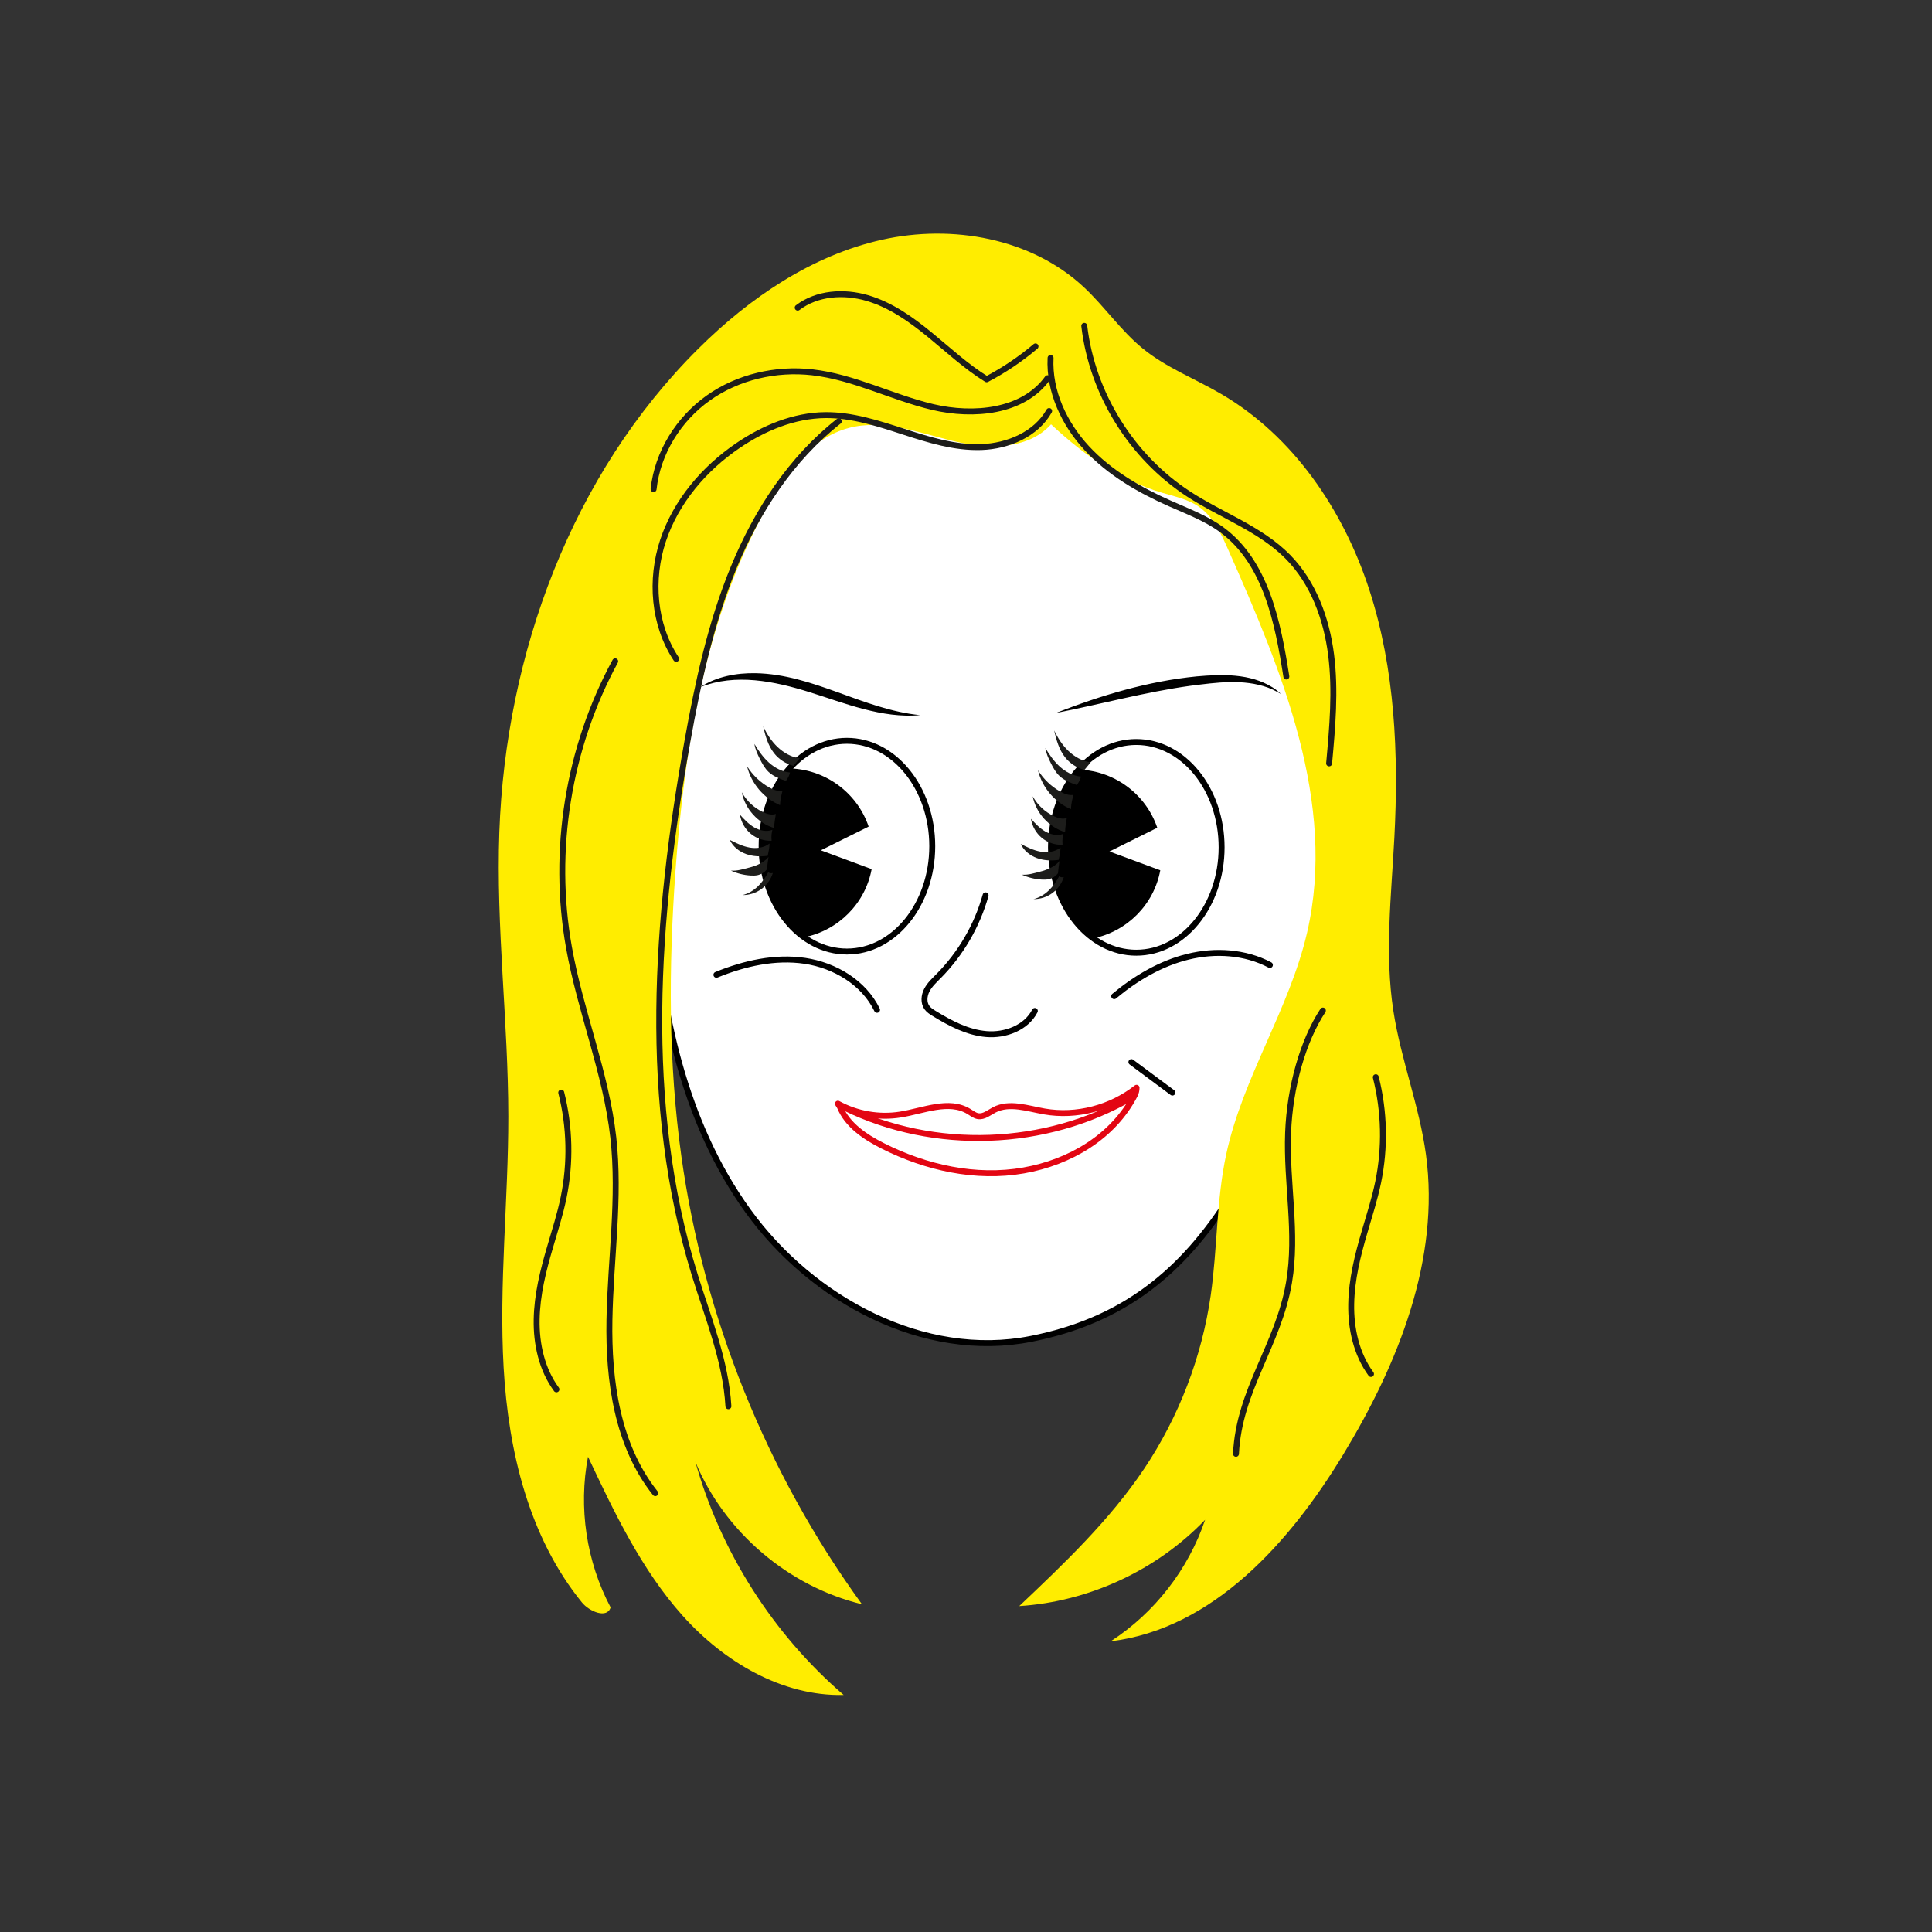 <svg xmlns="http://www.w3.org/2000/svg" width="430" height="430" viewBox="0 0 430 430"><rect x="0" y="0" width="430" height="430" fill="#333333" stroke="none"/><g fill="none" fill-rule="evenodd" transform="translate(111 52)"><path fill="#FFF" fill-rule="nonzero" stroke="#000" stroke-width="1.32" d="M118.46,245.993 C94.6,250.713 69.77,237.283 55.52,217.573 C41.27,197.863 36.03,173.003 34.43,148.733 C32.64,121.553 35.21,93.353 47.63,69.113 C60.05,44.873 83.69,25.253 110.83,22.983 C121.16,22.113 127.24,23.743 136.99,27.253 C173.78,40.523 188.4,100.333 184.02,150.173 C182.17,171.153 174.23,195.793 163.15,213.703 C152.07,231.613 138.47,242.033 118.47,245.993 L118.47,245.993 L118.46,245.993 Z"/><g fill-rule="nonzero" transform="translate(58.51 112.883)"><ellipse cx="18.99" cy="23.45" fill="#FFF" stroke="#000" stroke-width="1.32" rx="18.99" ry="23.45"/><path fill="#000" d="M24.49,28.56 L13.18,24.37 L23.82,19.09 C21.28,11.57 14.12,6.14 5.67,6.13 C2.18,10.45 1.42108547e-14,16.46 1.42108547e-14,23.12 C1.42108547e-14,31.94 3.81,39.62 9.46,43.73 C17.1,42.2 23.08,36.18 24.49,28.56 L24.49,28.56 L24.49,28.56 Z"/></g><ellipse cx="141.9" cy="136.593" fill="#FFF" fill-rule="nonzero" stroke="#000" stroke-width="1.32" rx="18.99" ry="23.45"/><path fill="#000" fill-rule="nonzero" d="M147.24 141.703 135.93 137.513 146.57 132.233C144.03 124.713 136.87 119.283 128.42 119.273 124.93 123.593 122.75 129.603 122.75 136.263 122.75 145.083 126.56 152.763 132.21 156.873 139.85 155.343 145.83 149.323 147.24 141.703L147.24 141.703 147.24 141.703ZM93.75 107.173C85.26 107.923 77.04 104.503 69.12 102.033 61.31 99.603 52.74 97.833 44.87 100.923 48.45 98.583 52.9 97.753 57.15 97.833 70.05 98.063 81.07 105.893 93.75 107.163L93.75 107.163 93.75 107.173ZM123.96 106.703C134.04 102.763 144.53 99.603 155.35 98.543 160.98 98.043 167.22 97.863 172.2 100.973 172.9 101.393 173.54 101.933 174.13 102.483 173.89 102.343 173.66 102.213 173.43 102.073 172.74 101.683 172 101.333 171.25 101.053 165.7 99.033 159.67 99.913 153.96 100.633 143.95 102.003 133.88 104.763 123.95 106.703L123.95 106.703 123.96 106.703Z"/><path stroke="#000" stroke-linecap="round" stroke-linejoin="round" stroke-width="1.32" d="M48.45 164.953C54.68 162.413 61.49 160.863 68.15 161.853 74.81 162.843 81.26 166.703 84.2 172.753M136.98 169.713C141.78 165.713 147.31 162.433 153.38 160.943 159.45 159.443 166.11 159.843 171.64 162.773M108.36 147.273C106.47 154.023 102.83 160.273 97.9 165.243 96.94 166.213 95.9 167.163 95.28 168.383 94.65 169.603 94.51 171.183 95.33 172.283 95.73 172.823 96.31 173.193 96.88 173.543 100.48 175.753 104.34 177.803 108.55 178.153 112.76 178.503 117.4 176.753 119.32 173.003"/><path stroke="#E30613" stroke-linecap="round" stroke-linejoin="round" stroke-width="1.32" d="M75.49,193.643 C79.69,195.953 84.66,196.823 89.39,196.063 C94.55,195.243 100.19,192.653 104.65,195.383 C105.31,195.783 105.93,196.303 106.69,196.423 C107.99,196.623 109.12,195.633 110.29,195.023 C113.66,193.263 117.7,194.723 121.44,195.373 C128.58,196.623 136.23,194.613 141.96,190.103 L141.96,190.103 C141.96,190.673 141.82,191.243 141.56,191.743 C136.75,201.013 127.16,206.683 116.82,208.503 C106.18,210.373 95.09,207.893 85.45,203.023 C81.53,201.043 77.57,198.403 75.92,194.323 L75.49,193.643 L75.49,193.643 L75.49,193.643 Z"/><path fill="#FFED00" fill-rule="nonzero" d="M122.92,42.453 C117.69,48.273 108.5,47.973 100.91,46.103 C93.32,44.233 85.46,41.243 77.9,43.253 C69.73,45.413 64.15,52.853 60.01,60.233 C46.13,84.993 41.34,113.803 39.32,142.113 C37.82,163.183 37.73,184.423 40.65,205.343 C45.64,241.193 59.58,275.763 80.84,305.053 C64.43,301.083 50.22,288.923 43.76,273.333 C49.38,293.363 61.01,311.663 76.77,325.243 C63.02,325.563 50.07,317.823 40.9,307.563 C31.74,297.303 25.74,284.673 19.87,272.223 C17.7,283.533 19.51,295.573 24.9,305.753 C24.15,308.323 20.2,306.723 18.51,304.643 C6.74,290.163 2.15,271.043 1.09,252.423 C0.03,233.793 2.14,215.133 2.13,196.483 C2.11,175.373 -0.62,154.303 0.13,133.203 C1.56,93.473 16.27,53.533 44.49,25.543 C55.87,14.263 69.66,4.863 85.29,1.363 C100.93,-2.137 118.55,1.003 130.25,11.933 C134.86,16.243 138.45,21.593 143.34,25.573 C148.56,29.823 154.96,32.283 160.77,35.673 C176.85,45.053 187.99,61.513 193.75,79.213 C199.51,96.923 200.31,115.873 199.34,134.473 C198.66,147.313 197.16,160.263 199.12,172.973 C200.78,183.803 204.91,194.143 206.38,205.003 C209.53,228.273 200.2,251.513 188.04,271.593 C176.14,291.253 159.01,310.523 136.2,313.303 C145.97,306.983 153.5,297.283 157.22,286.253 C146.45,297.483 131.38,304.483 115.85,305.463 C125.87,295.963 135.98,286.353 143.66,274.883 C151.39,263.333 156.49,250.043 158.47,236.283 C159.97,225.843 159.7,215.163 161.93,204.853 C165.63,187.723 175.97,172.623 179.92,155.553 C186.57,126.773 174.34,97.363 162.37,70.363 C160.77,66.763 159.03,62.983 155.79,60.753 C153.37,59.093 150.41,58.493 147.6,57.653 C138.72,55.033 130.67,49.703 122.94,42.453 L122.94,42.453 L122.92,42.453 Z"/><path stroke="#1D1D1B" stroke-linecap="round" stroke-linejoin="round" stroke-width="1.32" d="M122.5,39.483 C119.58,44.663 113.38,47.293 107.44,47.503 C101.5,47.713 95.69,45.893 90.03,44.053 C84.37,42.213 78.6,40.333 72.66,40.393 C65.73,40.473 59.04,43.243 53.3,47.133 C45.73,52.273 39.47,59.603 36.58,68.283 C33.69,76.963 34.45,87.003 39.49,94.643"/><path stroke="#1D1D1B" stroke-linecap="round" stroke-linejoin="round" stroke-width="1.32" d="M122.15,32.173 C116.7,39.733 105.67,40.733 96.6,38.593 C87.53,36.443 79.04,31.913 69.78,30.863 C61.71,29.953 53.26,31.883 46.64,36.583 C40.02,41.283 35.34,48.783 34.47,56.863"/><path stroke="#1D1D1B" stroke-linecap="round" stroke-linejoin="round" stroke-width="1.32" d="M75.69 41.753C65.09 50.073 57.48 61.743 52.33 74.203 47.18 86.653 44.34 99.933 41.96 113.193 34.93 152.453 31.84 193.563 43.6 231.663 46.59 241.333 50.53 250.883 51.12 260.983M25.92 95.183C15.47 114.443 11.78 137.293 15.63 158.863 18.17 173.133 23.88 186.763 25.5 201.163 27.01 214.643 24.88 228.233 24.64 241.793 24.4 255.353 26.39 269.723 34.84 280.333M122.82 27.673C122.45 35.093 125.87 42.363 130.93 47.803 135.99 53.243 142.58 57.043 149.37 60.053 153.32 61.803 157.43 63.343 160.91 65.893 170.77 73.133 173.41 86.493 175.3 98.573"/><path stroke="#1D1D1B" stroke-linecap="round" stroke-linejoin="round" stroke-width="1.32" d="M130.32 20.523C132.08 35.593 140.83 49.693 153.56 57.963 160.89 62.723 169.5 65.703 175.64 71.923 181.31 77.683 184.24 85.693 185.26 93.713 186.28 101.733 185.55 109.863 184.82 117.903M183.43 172.913C178.99 179.683 176.07 189.933 175.69 200.113 175.27 211.353 177.77 222.393 175.9 233.403 173.54 247.373 164.77 257.293 164.09 271.573M13.91 191.173C15.84 198.783 16.02 206.833 14.44 214.523 13.67 218.253 12.5 221.883 11.43 225.543 9.88 230.803 8.53 236.183 8.44 241.673 8.34 247.153 9.59 252.803 12.84 257.223M195.21 187.753C197.14 195.363 197.32 203.413 195.74 211.103 194.97 214.833 193.8 218.463 192.73 222.123 191.18 227.383 189.83 232.763 189.74 238.253 189.64 243.733 190.89 249.383 194.14 253.803M119.47 25.093C116.13 27.923 112.48 30.383 108.6 32.413 104.01 29.573 100.04 25.853 95.87 22.443 91.69 19.023 87.18 15.833 81.99 14.323 76.81 12.813 70.83 13.203 66.54 16.473"/><path stroke="#000" stroke-linecap="round" stroke-linejoin="round" stroke-width="1.32" d="M140.81,184.383 C143.85,186.643 146.9,188.913 149.94,191.173"/><path stroke="#E30613" stroke-linecap="round" stroke-linejoin="round" stroke-width="1.32" d="M77.01,194.553 C96.96,204.293 121.73,203.403 140.93,192.253"/><path fill="#1D1D1B" fill-rule="nonzero" d="M14.17 8.78C12.47 8.34 10.93 7.32 9.85 5.95 8.52 4.25 7.92 2.1 7.44 2.84217094e-14 8.26 1.69 9.28 3.3 10.64 4.59 12 5.88 13.71 6.85 15.57 7.1 15.12 7.66 14.64 8.2 14.18 8.78L14.18 8.78 14.17 8.78ZM12.49 12.14C11.13 11.65 9.72 11.14 8.66 10.15 7.8 9.35 7.23 8.29 6.7 7.24 6.17 6.18 5.66 5.08 5.49 3.9 6.39 5.41 7.41 6.87 8.71 8.05 10.02 9.23 11.65 10.1 13.4 10.26 13.29 10.81 13.08 11.33 12.49 12.15L12.49 12.15 12.49 12.14ZM11.18 17.53C7.57 15.99 4.77 12.68 3.85 8.86 5.07 10.82 6.79 12.47 8.8 13.6 9.7 14.1 10.71 14.51 11.73 14.35 11.53 15.22 11.25 16.08 11.18 17.53L11.18 17.53 11.18 17.53ZM9.88 22.62C6.28 21.55 3.39 18.35 2.68 14.66 3.75 16.59 5.43 18.16 7.43 19.09 8.31 19.51 9.33 19.8 10.26 19.49 10.12 20.41 9.92 21.32 9.88 22.61L9.88 22.62ZM9.31 25.45C7.65 25.52 5.97 24.97 4.69 23.91 3.41 22.85 2.53 21.32 2.28 19.67 3.24 20.71 4.21 21.76 5.43 22.47 6.65 23.18 8.17 23.52 9.49 23.02 9.35 23.65 9.21 24.28 9.31 25.44L9.31 25.44 9.31 25.45ZM8.44 28.8C6.82 29.02 5.14 28.96 3.6 28.4 2.06 27.84.69 26.74-7.10542736e-15 25.26 1.4 25.96 2.83 26.68 4.37 26.96 5.91 27.24 7.62 27.04 8.85 26.07 8.84 26.85 8.71 27.62 8.44 28.8L8.44 28.8ZM8.29 31.79C7.77 32.45 7.02 32.93 6.2 33.11 5.69 33.22 5.16 33.22 4.65 33.19 3.14 33.1 1.64 32.73.26 32.1.63 32.12.99 32.12 1.36 32.08 2.01 32.02 2.65 31.86 3.28 31.7 5.25 31.22 7.37 30.64 8.63 29.05 8.49 29.96 8.36 30.87 8.29 31.78L8.29 31.78 8.29 31.79ZM8.57 32.44C7.95 33.6 7.2 34.7 6.25 35.61 5.3 36.52 4.14 37.23 2.86 37.54 4.35 37.56 5.84 37.08 7.04 36.2 8.24 35.32 9.15 34.05 9.59 32.63 9.24 32.71 8.87 32.73 8.57 32.44L8.57 32.44 8.57 32.44Z" transform="translate(51.42 109.673)"/><path fill="#1D1D1B" fill-rule="nonzero" d="M14.17 8.78C12.47 8.34 10.93 7.32 9.85 5.95 8.52 4.25 7.92 2.1 7.44 0 8.26 1.69 9.28 3.3 10.64 4.59 12 5.88 13.71 6.85 15.57 7.1 15.12 7.66 14.64 8.2 14.18 8.78L14.18 8.78 14.17 8.78ZM12.48 12.15C11.12 11.66 9.71 11.15 8.65 10.16 7.79 9.36 7.22 8.3 6.69 7.25 6.16 6.19 5.65 5.09 5.48 3.91 6.38 5.42 7.4 6.88 8.7 8.06 10.01 9.24 11.64 10.11 13.39 10.27 13.28 10.82 13.07 11.34 12.48 12.16L12.48 12.16 12.48 12.15ZM11.17 17.53C7.56 15.99 4.76 12.68 3.84 8.86 5.06 10.82 6.78 12.47 8.79 13.6 9.69 14.1 10.7 14.51 11.72 14.35 11.52 15.22 11.24 16.08 11.17 17.53L11.17 17.53 11.17 17.53ZM9.87 22.63C6.27 21.56 3.38 18.36 2.67 14.67 3.74 16.6 5.42 18.17 7.42 19.1 8.3 19.52 9.32 19.81 10.25 19.5 10.11 20.42 9.91 21.33 9.87 22.62L9.87 22.63ZM9.31 25.45C7.65 25.52 5.97 24.97 4.69 23.91 3.41 22.85 2.53 21.32 2.28 19.67 3.24 20.71 4.21 21.76 5.43 22.47 6.65 23.18 8.17 23.52 9.49 23.02 9.35 23.65 9.21 24.28 9.31 25.44L9.31 25.44 9.31 25.45ZM8.44 28.81C6.82 29.03 5.14 28.97 3.6 28.41 2.06 27.85.69 26.75 0 25.27 1.4 25.97 2.83 26.69 4.37 26.97 5.91 27.25 7.62 27.05 8.85 26.08 8.84 26.86 8.71 27.63 8.44 28.81L8.44 28.81 8.44 28.81ZM8.29 31.79C7.77 32.45 7.02 32.93 6.2 33.11 5.69 33.22 5.16 33.22 4.65 33.19 3.14 33.1 1.64 32.73.26 32.1.63 32.12.99 32.12 1.36 32.08 2.01 32.02 2.65 31.86 3.28 31.7 5.25 31.22 7.37 30.64 8.63 29.05 8.49 29.96 8.36 30.87 8.29 31.78L8.29 31.78 8.29 31.79ZM8.56 32.44C7.94 33.6 7.19 34.7 6.24 35.61 5.29 36.52 4.13 37.23 2.85 37.54 4.34 37.56 5.83 37.08 7.03 36.2 8.23 35.32 9.14 34.05 9.58 32.63 9.23 32.71 8.86 32.73 8.56 32.44L8.56 32.44 8.56 32.44Z" transform="translate(116.18 110.573)"/></g></svg>